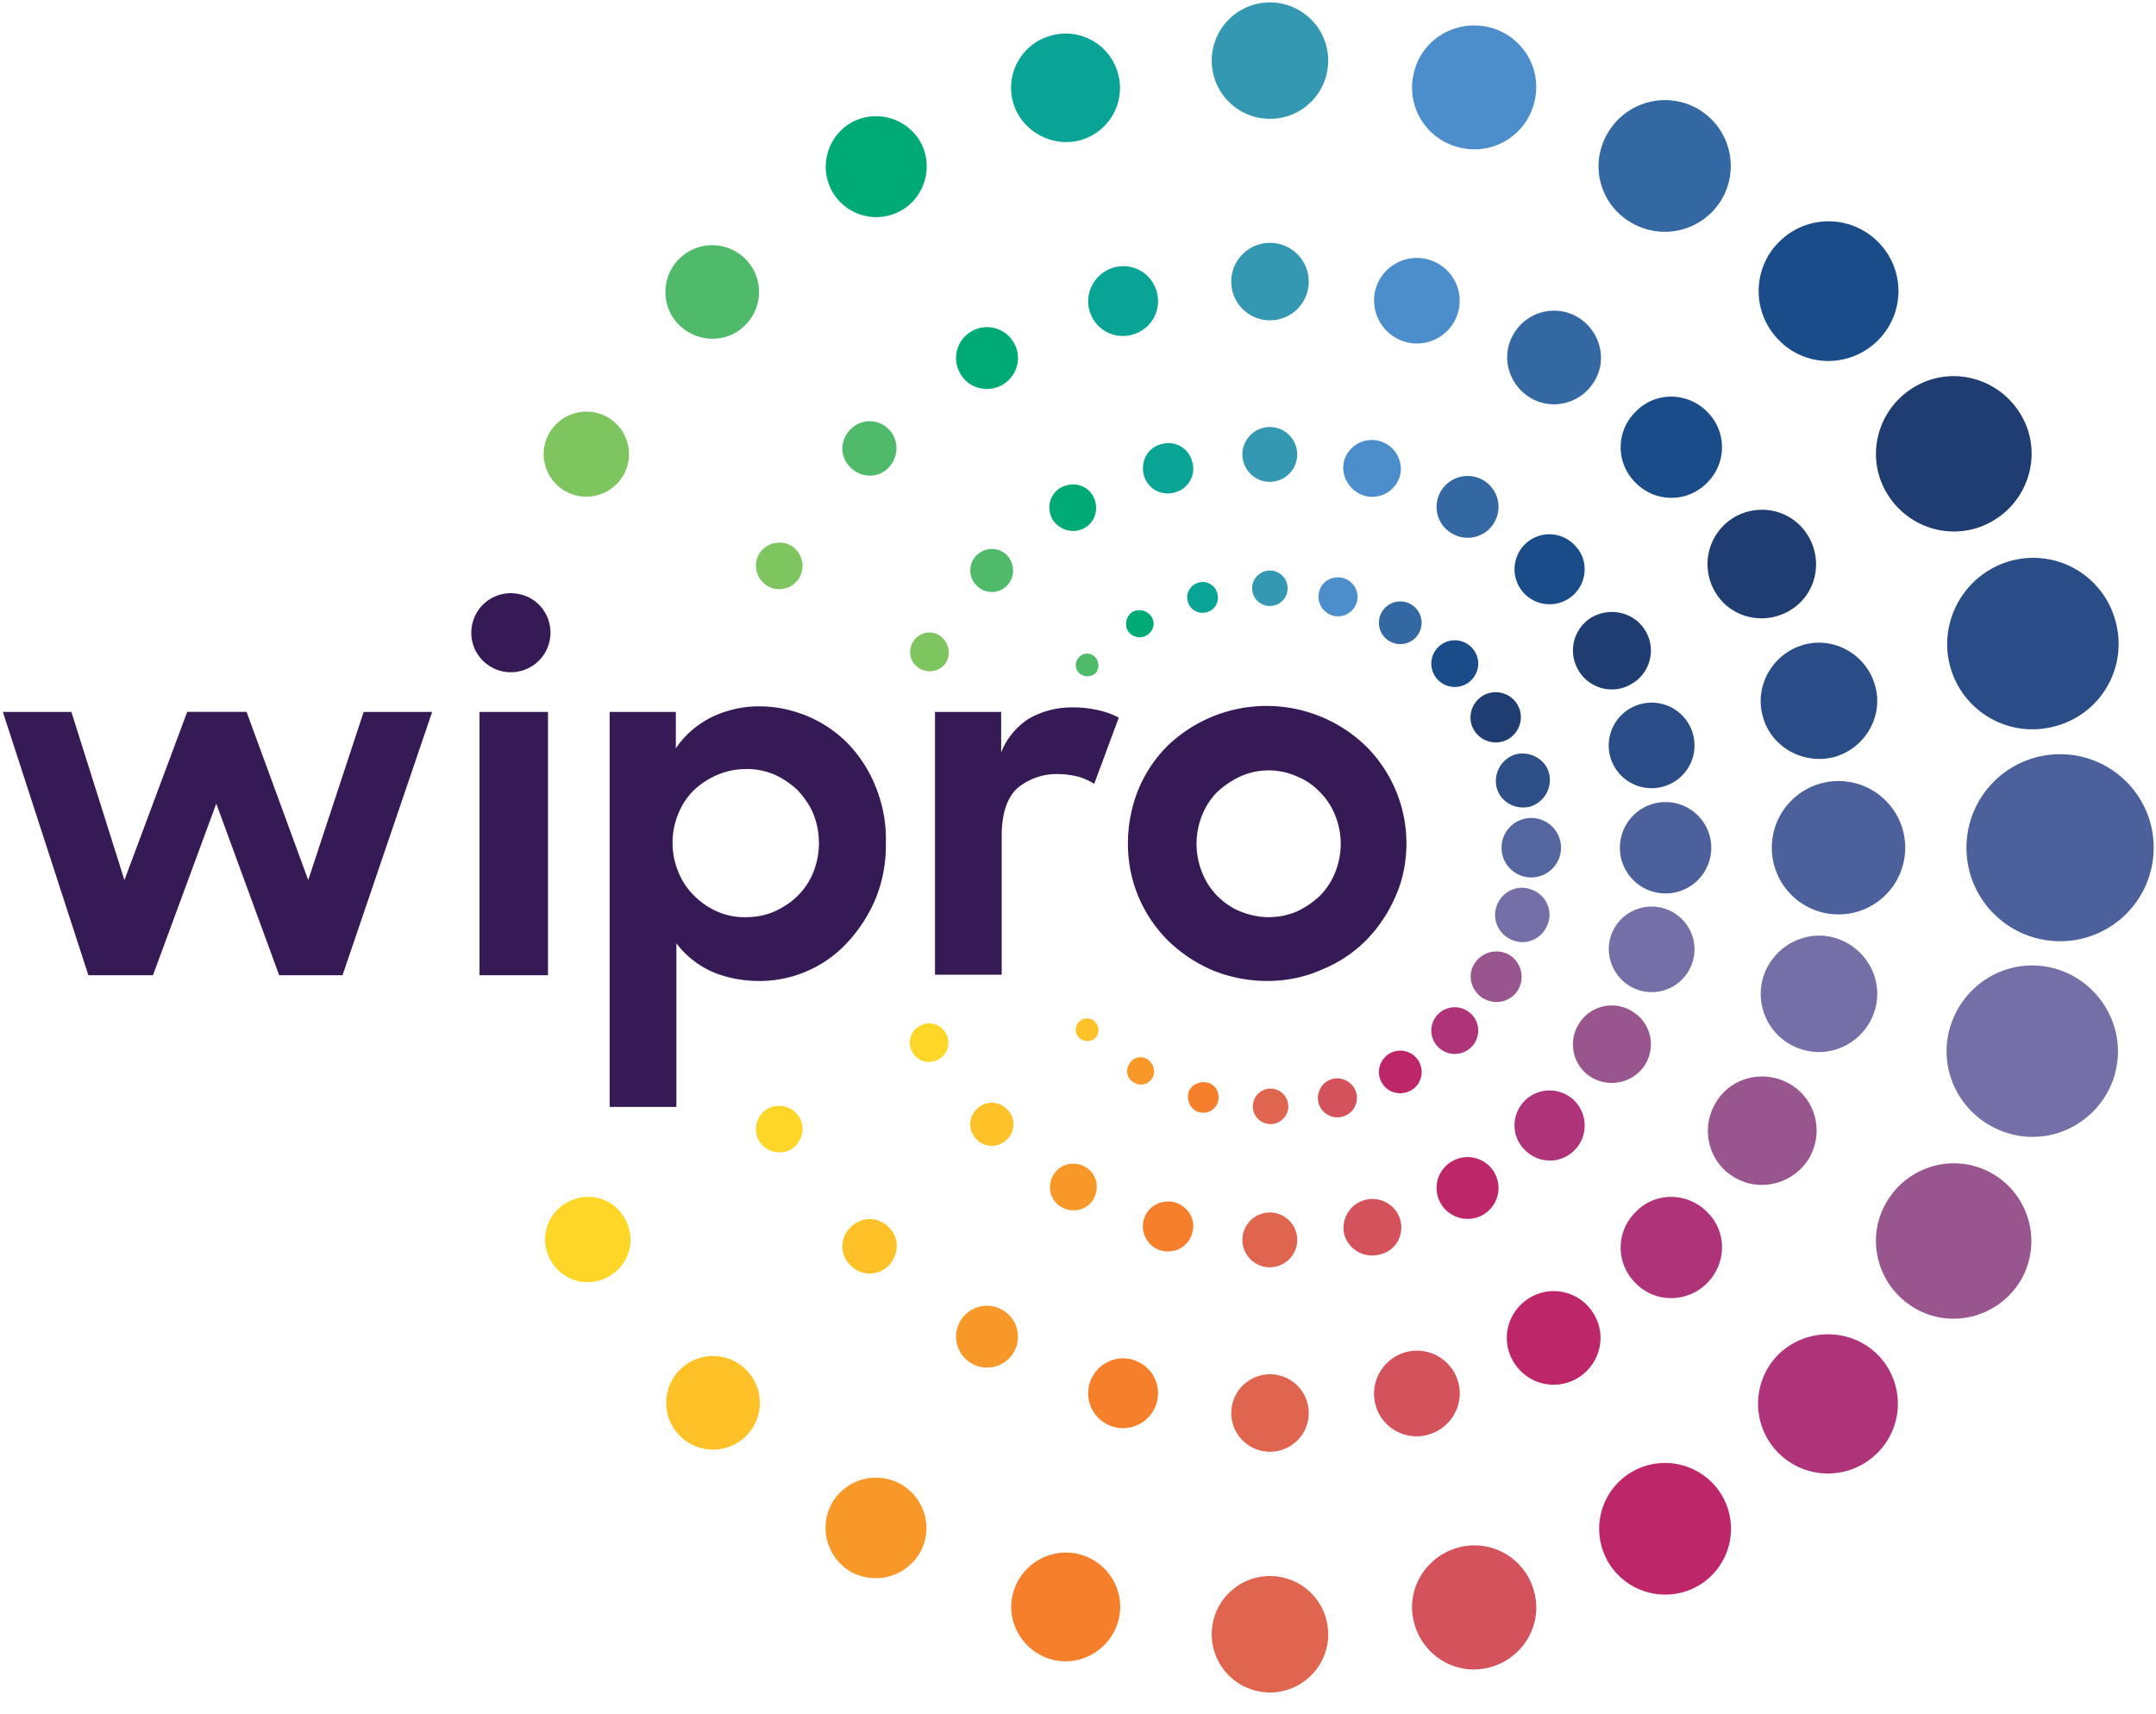 <svg xmlns="http://www.w3.org/2000/svg" width="83" height="66" fill="none" viewBox="0 0 83 66"><g clip-path="url(#a)"><path fill="#2A4C87" d="M77.402 21.6a3.274 3.274 0 0 1 4.04 2.324 3.275 3.275 0 0 1-2.327 4.042 3.282 3.282 0 0 1-4.045-2.325c-.463-1.759.593-3.559 2.332-4.042ZM67.86 27.573c-.326-1.186.399-2.414 1.58-2.745 1.188-.33 2.422.394 2.748 1.58.331 1.186-.394 2.414-1.581 2.745-1.209.305-2.438-.399-2.748-1.58ZM61.988 29.135a1.65 1.65 0 0 1 1.166-2.021 1.65 1.65 0 0 1 2.023 1.16 1.645 1.645 0 0 1-1.166 2.02 1.65 1.65 0 0 1-2.023-1.16Z"/><path fill="#2E4E88" d="M57.615 30.315a1.07 1.07 0 0 1 .746-1.27c.551-.132 1.145.194 1.276.745.132.551-.2 1.118-.746 1.275-.572.132-1.145-.2-1.276-.75Z"/><path fill="#1F3D70" d="M73.721 14.888c1.429-.835 3.252-.33 4.087 1.097.835 1.422.331 3.249-1.098 4.078-1.429.834-3.252.33-4.087-1.097-.835-1.422-.33-3.249 1.098-4.078ZM66.777 19.909c1.013-.572 2.285-.242 2.857.771.573 1.008.242 2.278-.767 2.85-1.014.572-2.285.242-2.857-.766a2.101 2.101 0 0 1 .767-2.855ZM63.352 24.305a1.478 1.478 0 0 1-.551 2.037 1.482 1.482 0 0 1-2.044-.546 1.484 1.484 0 0 1 .552-2.042c.725-.393 1.644-.152 2.043.551ZM58.427 27.15c.263.462.084 1.055-.373 1.317a.975.975 0 0 1-1.32-.372c-.267-.462-.089-1.055.374-1.318a.975.975 0 0 1 1.32.373Z"/><path fill="#194C88" d="M68.495 13.109a2.675 2.675 0 0 1 0-3.8 2.684 2.684 0 0 1 3.798 0 2.675 2.675 0 0 1 0 3.8c-1.056 1.055-2.768 1.055-3.798 0ZM65.717 18.592a1.92 1.92 0 0 1-2.747 0 1.91 1.91 0 0 1 0-2.74c.746-.772 1.975-.772 2.747 0a1.919 1.919 0 0 1 0 2.74ZM60.61 20.985c.526.504.526 1.36 0 1.89a1.358 1.358 0 0 1-1.911 0 1.355 1.355 0 0 1 0-1.91 1.34 1.34 0 0 1 1.912.02ZM55.366 24.92a.905.905 0 0 1 1.277 0 .896.896 0 0 1 0 1.27.905.905 0 0 1-1.277 0 .895.895 0 0 1 0-1.27Z"/><path fill="#3468A3" d="M62.815 8.583a2.499 2.499 0 0 1-.919-3.464 2.549 2.549 0 0 1 3.472-.924 2.542 2.542 0 0 1 .92 3.47 2.547 2.547 0 0 1-3.473.918ZM60.73 12.207c.856.51 1.166 1.606.657 2.462-.505.855-1.602 1.16-2.459.656-.856-.504-1.166-1.6-.662-2.456a1.798 1.798 0 0 1 2.464-.662ZM57.53 20.112a1.184 1.184 0 0 1-1.624.436 1.18 1.18 0 0 1-.441-1.622 1.195 1.195 0 0 1 1.628-.44c.567.33.767 1.054.436 1.626ZM54.622 24.386a.82.82 0 0 1-1.12.31.817.817 0 0 1-.31-1.119.82.82 0 1 1 1.43.808Z"/><path fill="#4C8DCB" d="M54.445 2.749c.326-1.276 1.644-2.021 2.92-1.69a2.37 2.37 0 0 1 1.692 2.918 2.372 2.372 0 0 1-2.92 1.69 2.367 2.367 0 0 1-1.692-2.918ZM52.95 11.155a1.65 1.65 0 0 1 2.022-1.165 1.65 1.65 0 0 1 1.166 2.02 1.65 1.65 0 0 1-2.022 1.16 1.663 1.663 0 0 1-1.166-2.015ZM51.746 17.735a1.115 1.115 0 0 1 2.154.572 1.11 1.11 0 0 1-1.36.787c-.594-.173-.946-.787-.794-1.359ZM51.71 22.26c.394.11.636.524.525.918a.757.757 0 0 1-.925.53.76.76 0 0 1-.525-.923c.089-.394.504-.636.925-.525Z"/><path fill="#3498B3" d="M48.892 4.577a2.242 2.242 0 1 0-2.244-2.241 2.242 2.242 0 0 0 2.244 2.24ZM48.89 12.335a1.491 1.491 0 1 0 .002-2.983 1.491 1.491 0 0 0-.002 2.983ZM48.884 18.554a1.055 1.055 0 1 0 0-2.11 1.055 1.055 0 0 0 0 2.11ZM48.886 23.336a.683.683 0 1 0 .001-1.366.683.683 0 0 0 0 1.366Z"/><path fill="#0AA496" d="M38.998 3.935a2.082 2.082 0 0 1 1.47-2.566 2.086 2.086 0 0 1 2.575 1.47 2.088 2.088 0 0 1-1.476 2.566c-1.098.284-2.26-.373-2.569-1.47ZM42.883 10.3a1.33 1.33 0 0 1 1.65.94c.199.725-.221 1.45-.947 1.649-.724.199-1.45-.22-1.649-.945-.194-.704.242-1.449.946-1.643ZM44.715 17.1a.945.945 0 0 1 1.183.682.94.94 0 0 1-.678 1.181.947.947 0 0 1-1.188-.677c-.131-.53.152-1.055.683-1.186ZM46.14 22.433a.58.58 0 0 1 .725.42.58.58 0 0 1-.415.724.587.587 0 0 1-.726-.42.59.59 0 0 1 .416-.724Z"/><path fill="#00AA75" d="M32.04 7.38a1.964 1.964 0 0 1 .725-2.656 1.97 1.97 0 0 1 2.658.724c.53.924.2 2.13-.725 2.656-.924.53-2.106.22-2.658-.725ZM36.965 14.378a1.183 1.183 0 0 1 .44-1.622 1.186 1.186 0 0 1 1.624.441c.331.567.131 1.291-.441 1.622-.567.33-1.319.131-1.623-.44ZM40.518 20.003c-.241-.441-.11-.987.326-1.229.442-.24.994-.11 1.235.326.242.44.105.992-.33 1.233-.421.242-.968.084-1.23-.33ZM44.118 24.48a.538.538 0 0 1-.705-.199.556.556 0 0 1 .195-.724.557.557 0 0 1 .725.2c.158.24.069.571-.215.724Z"/><path fill="#4FBA6A" d="M26.145 12.515a1.798 1.798 0 0 1 0-2.545 1.802 1.802 0 0 1 2.548 0 1.798 1.798 0 0 1 0 2.545c-.683.704-1.823.704-2.548 0ZM34.216 18.001c-.394.42-1.056.42-1.471 0-.42-.393-.42-1.05 0-1.47a1.025 1.025 0 0 1 1.47 0c.395.394.395 1.056 0 1.47ZM38.767 22.548a.81.81 0 0 1-1.167 0 .808.808 0 0 1 0-1.165.82.82 0 0 1 1.167 0c.31.33.31.835 0 1.165ZM42.17 25.927a.471.471 0 0 1-.615 0 .427.427 0 0 1-.02-.614.42.42 0 0 1 .614-.021.463.463 0 0 1 .021.635Z"/><path fill="#7EC45F" d="M21.156 16.664a1.649 1.649 0 0 1 2.244-.593 1.641 1.641 0 0 1 .593 2.24 1.644 1.644 0 0 1-2.243.594c-.788-.462-1.056-1.47-.594-2.241ZM30.78 22.235a.906.906 0 0 1-1.235.33c-.415-.262-.573-.787-.326-1.228a.923.923 0 0 1 1.23-.33.916.916 0 0 1 .331 1.228ZM36.435 25.486c-.2.351-.662.462-1.014.267a.734.734 0 0 1-.284-1.013.728.728 0 0 1 1.01-.283c.352.22.483.677.288 1.029Z"/><path fill="#4C609B" d="M79.307 36.244a3.602 3.602 0 0 0 3.604-3.601c0-1.989-1.614-3.6-3.604-3.6a3.602 3.602 0 0 0-3.604 3.6c0 1.989 1.614 3.6 3.604 3.6ZM70.78 35.212a2.568 2.568 0 1 0-2.57-2.567 2.568 2.568 0 0 0 2.57 2.567ZM64.12 34.404a1.759 1.759 0 1 0 0-3.518 1.759 1.759 0 0 0 0 3.518Z"/><path fill="#54669F" d="M58.95 33.788a1.145 1.145 0 1 0 0-2.29 1.145 1.145 0 0 0 0 2.29Z"/><path fill="#746FA7" d="M81.427 41.31v.026c-.483 1.753-2.285 2.808-4.04 2.325-1.76-.483-2.816-2.284-2.332-4.042.483-1.753 2.285-2.808 4.045-2.325 1.733.483 2.79 2.283 2.327 4.015ZM67.861 37.687c.331-1.18 1.56-1.905 2.748-1.58 1.187.33 1.912 1.559 1.58 2.745-.325 1.186-1.56 1.91-2.747 1.58a2.234 2.234 0 0 1-1.58-2.745ZM61.987 36.132a1.65 1.65 0 0 1 2.023-1.165 1.645 1.645 0 0 1 1.166 2.02 1.65 1.65 0 0 1-2.023 1.16 1.667 1.667 0 0 1-1.166-2.015ZM57.592 34.969c.152-.572.725-.903 1.271-.746.573.153.904.725.752 1.27-.158.573-.725.903-1.277.746-.573-.152-.898-.745-.746-1.27Z"/><path fill="#99558E" d="M77.808 49.277c-.835 1.428-2.658 1.932-4.087 1.102-1.429-.834-1.933-2.655-1.098-4.083.835-1.428 2.658-1.931 4.087-1.097a2.999 2.999 0 0 1 1.098 4.078ZM66.797 45.353c-1.009-.572-1.34-1.842-.767-2.855.572-1.008 1.844-1.338 2.858-.766 1.008.572 1.34 1.842.766 2.855-.593.987-1.864 1.338-2.857.766ZM61.309 41.511a1.484 1.484 0 0 1-.552-2.042 1.482 1.482 0 0 1 2.044-.545c.725.414.966 1.317.551 2.041-.42.698-1.318.94-2.043.546ZM57.13 38.456h-.02c-.463-.289-.642-.877-.353-1.339a.998.998 0 0 1 1.34-.351.995.995 0 0 1 .353 1.338.968.968 0 0 1-1.32.352Z"/><path fill="#AF3379" d="M72.271 52.153a2.675 2.675 0 0 1 0 3.8 2.69 2.69 0 0 1-3.803 0 2.685 2.685 0 0 1 0-3.8c1.056-1.029 2.768-1.029 3.803 0ZM62.97 49.413a1.916 1.916 0 0 1 0-2.745c.746-.772 1.975-.772 2.747 0 .767.745.767 1.973 0 2.745-.772.766-2.001.766-2.747 0ZM58.699 44.274c-.526-.504-.526-1.359 0-1.89a1.358 1.358 0 0 1 1.912 0c.525.531.525 1.386 0 1.911a1.33 1.33 0 0 1-1.912-.02ZM55.366 39.05a.905.905 0 0 1 1.277 0 .896.896 0 0 1 0 1.27.905.905 0 0 1-1.277 0 .895.895 0 0 1 0-1.27Z"/><path fill="#BE266A" d="M66.297 57.596a2.542 2.542 0 0 1-.92 3.469 2.549 2.549 0 0 1-3.471-.924 2.536 2.536 0 0 1 .919-3.464 2.547 2.547 0 0 1 3.472.919ZM60.715 53.079c-.883.504-1.96.2-2.464-.662-.505-.876-.195-1.952.662-2.456a1.792 1.792 0 0 1 2.458.661c.504.856.2 1.953-.657 2.457ZM55.465 46.338a1.18 1.18 0 0 1 .44-1.622 1.189 1.189 0 0 1 1.624.436c.331.572.131 1.297-.436 1.627a1.195 1.195 0 0 1-1.628-.44ZM54.622 40.873a.82.82 0 0 1-.305 1.118c-.4.22-.904.09-1.124-.304a.822.822 0 1 1 1.43-.814Z"/><path fill="#D4525C" d="M59.057 61.283c.352 1.27-.415 2.567-1.691 2.919-1.277.351-2.57-.415-2.921-1.69-.352-1.27.415-2.567 1.691-2.919a2.372 2.372 0 0 1 2.921 1.69ZM52.95 54.083a1.663 1.663 0 0 1 1.166-2.015 1.65 1.65 0 0 1 2.023 1.16c.241.876-.29 1.78-1.167 2.02a1.633 1.633 0 0 1-2.022-1.165ZM53.107 48.308a1.112 1.112 0 0 1-1.36-.787 1.115 1.115 0 0 1 2.153-.572c.179.614-.173 1.228-.793 1.36ZM51.686 42.998a.748.748 0 0 1-.925-.524.76.76 0 0 1 .526-.924c.4-.105.814.136.925.53a.751.751 0 0 1-.526.918Z"/><path fill="#E0654F" d="M48.892 65.173a2.242 2.242 0 1 0-2.244-2.241 2.242 2.242 0 0 0 2.244 2.24ZM48.89 55.903a1.491 1.491 0 1 0 .002-2.983 1.491 1.491 0 0 0-.002 2.983ZM48.884 48.8a1.055 1.055 0 1 0 .001-2.11 1.055 1.055 0 0 0-.001 2.11ZM48.886 43.286a.683.683 0 1 0 .001-1.365.683.683 0 0 0 0 1.365Z"/><path fill="#F57F2A" d="M43.05 62.425c-.31 1.097-1.45 1.78-2.575 1.475-1.097-.31-1.78-1.449-1.47-2.572.31-1.097 1.45-1.774 2.568-1.47a2.088 2.088 0 0 1 1.477 2.567ZM44.532 54.002a1.344 1.344 0 0 1-2.595-.703c.2-.704.925-1.145 1.65-.945.724.2 1.145.944.945 1.648ZM45.896 47.483c-.131.504-.657.809-1.182.677a.969.969 0 0 1-.683-1.186c.13-.504.657-.808 1.187-.677.526.152.836.677.678 1.186ZM46.168 42.825c-.31-.068-.484-.414-.42-.724.068-.31.42-.483.725-.415.31.063.504.394.42.725a.586.586 0 0 1-.725.414Z"/><path fill="#F89828" d="M35.4 59.815a1.971 1.971 0 0 1-2.658.703 1.963 1.963 0 0 1-.704-2.656 1.96 1.96 0 0 1 2.658-.703c.924.546 1.255 1.732.704 2.656ZM39.03 52.067a1.189 1.189 0 0 1-1.624.435 1.183 1.183 0 0 1-.441-1.622 1.186 1.186 0 0 1 1.623-.44c.572.33.772 1.055.441 1.627ZM40.542 45.26c.241-.436.788-.572 1.23-.33.441.24.572.792.33 1.233-.241.435-.793.566-1.23.325-.44-.242-.572-.787-.33-1.228ZM44.369 41.49a.497.497 0 0 1-.704.2.496.496 0 0 1-.2-.704.497.497 0 0 1 .704-.2c.242.153.331.483.2.704Z"/><path fill="#FEC127" d="M28.724 52.745a1.802 1.802 0 1 1-2.548 0 1.802 1.802 0 0 1 2.548 0ZM34.216 47.26c.42.393.394 1.049 0 1.469a1.025 1.025 0 0 1-1.471 0 1.014 1.014 0 0 1 0-1.47 1.016 1.016 0 0 1 1.47 0ZM38.767 42.713a.808.808 0 0 1 0 1.165.82.82 0 0 1-1.167 0 .808.808 0 0 1 0-1.165.81.81 0 0 1 1.167 0ZM42.17 39.97a.46.46 0 0 1-.615 0 .427.427 0 0 1-.02-.615.429.429 0 0 1 .614-.02.463.463 0 0 1 .021.634Z"/><path fill="#FED627" d="M24.044 46.91c.462.787.2 1.78-.594 2.236-.788.462-1.776.2-2.238-.593a1.619 1.619 0 0 1 .594-2.236c.788-.462 1.802-.2 2.238.593ZM30.78 43.03a.916.916 0 0 1-.33 1.228.912.912 0 0 1-1.23-.33.908.908 0 0 1 .325-1.228.92.92 0 0 1 1.235.33ZM36.404 39.778a.72.72 0 0 1-.263 1.007.722.722 0 0 1-1.01-.262.72.72 0 0 1 .264-1.008.722.722 0 0 1 1.009.263Z"/><path fill="#351A55" fill-rule="evenodd" d="M18.459 27.414h2.637v10.14H18.46v-10.14Zm2.68-2.656a1.522 1.522 0 0 1-1.866 1.076 1.518 1.518 0 0 1-1.077-1.863 1.517 1.517 0 0 1 1.865-1.076c.814.2 1.298 1.055 1.077 1.863Zm8.11 13.017c-.64 0-1.276-.11-1.87-.373a3.56 3.56 0 0 1-1.34-1.076v6.298H23.47v-15.21h2.548v1.407c.331-.504.788-.898 1.34-1.187a4.204 4.204 0 0 1 1.87-.435c.636 0 1.25.131 1.844.372a4.835 4.835 0 0 1 1.56 1.05 5.176 5.176 0 0 1 1.077 1.67c.284.703.415 1.427.394 2.172a5.45 5.45 0 0 1-.415 2.194 5.825 5.825 0 0 1-1.098 1.67 4.6 4.6 0 0 1-3.34 1.448Zm-.53-2.457c.372 0 .75-.068 1.097-.22.331-.152.641-.352.904-.614a2.67 2.67 0 0 0 .594-.903 3.043 3.043 0 0 0 0-2.236c-.132-.33-.352-.635-.594-.903a3.203 3.203 0 0 0-.904-.614 2.73 2.73 0 0 0-1.098-.215c-.745 0-1.47.305-2.022.83a2.707 2.707 0 0 0-.588.902 2.937 2.937 0 0 0 0 2.215c.131.33.325.64.588.903.552.567 1.277.876 2.022.855Zm7.275-7.904h2.548v1.559a2.725 2.725 0 0 1 1.098-1.318 3.345 3.345 0 0 1 1.718-.414c.326 0 .636.042.94.11a3.1 3.1 0 0 1 .772.283l-.945 2.546a2.827 2.827 0 0 0-.573-.262 3.394 3.394 0 0 0-.788-.11 2.361 2.361 0 0 0-1.607.55c-.394.373-.594.987-.594 1.822v5.353h-2.569v-10.12Zm12.813 10.36a5.55 5.55 0 0 1-2.133-.414 5.66 5.66 0 0 1-1.712-1.144 5.242 5.242 0 0 1-1.54-3.732c0-.703.132-1.401.394-2.063a5.161 5.161 0 0 1 1.12-1.69 5.5 5.5 0 0 1 7.648 0 5.283 5.283 0 0 1 1.56 3.732c0 .703-.131 1.407-.415 2.042a5.625 5.625 0 0 1-1.124 1.69 5.096 5.096 0 0 1-1.713 1.139c-.635.288-1.36.44-2.085.44Zm.02-2.456c.374 0 .747-.068 1.099-.22.33-.152.614-.352.877-.593.263-.263.462-.572.594-.903a2.939 2.939 0 0 0 0-2.215 2.652 2.652 0 0 0-.594-.897 2.5 2.5 0 0 0-.877-.593 2.662 2.662 0 0 0-2.175 0 3.47 3.47 0 0 0-.883.593 2.635 2.635 0 0 0-.588.897 2.939 2.939 0 0 0 0 2.215c.131.33.326.64.588.903.268.262.552.462.883.593.331.131.704.22 1.077.22ZM.11 27.414h2.638L4.79 33.89l2.417-6.477h2.285l2.374 6.477L14 27.414h2.637l-3.451 10.14h-2.438l-2.422-6.608-2.437 6.608H3.403L.11 27.414Z" clip-rule="evenodd"/></g><defs><clipPath id="a"><path fill="#fff" d="M.055.09H82.95v65.083H.055z"/></clipPath></defs></svg>